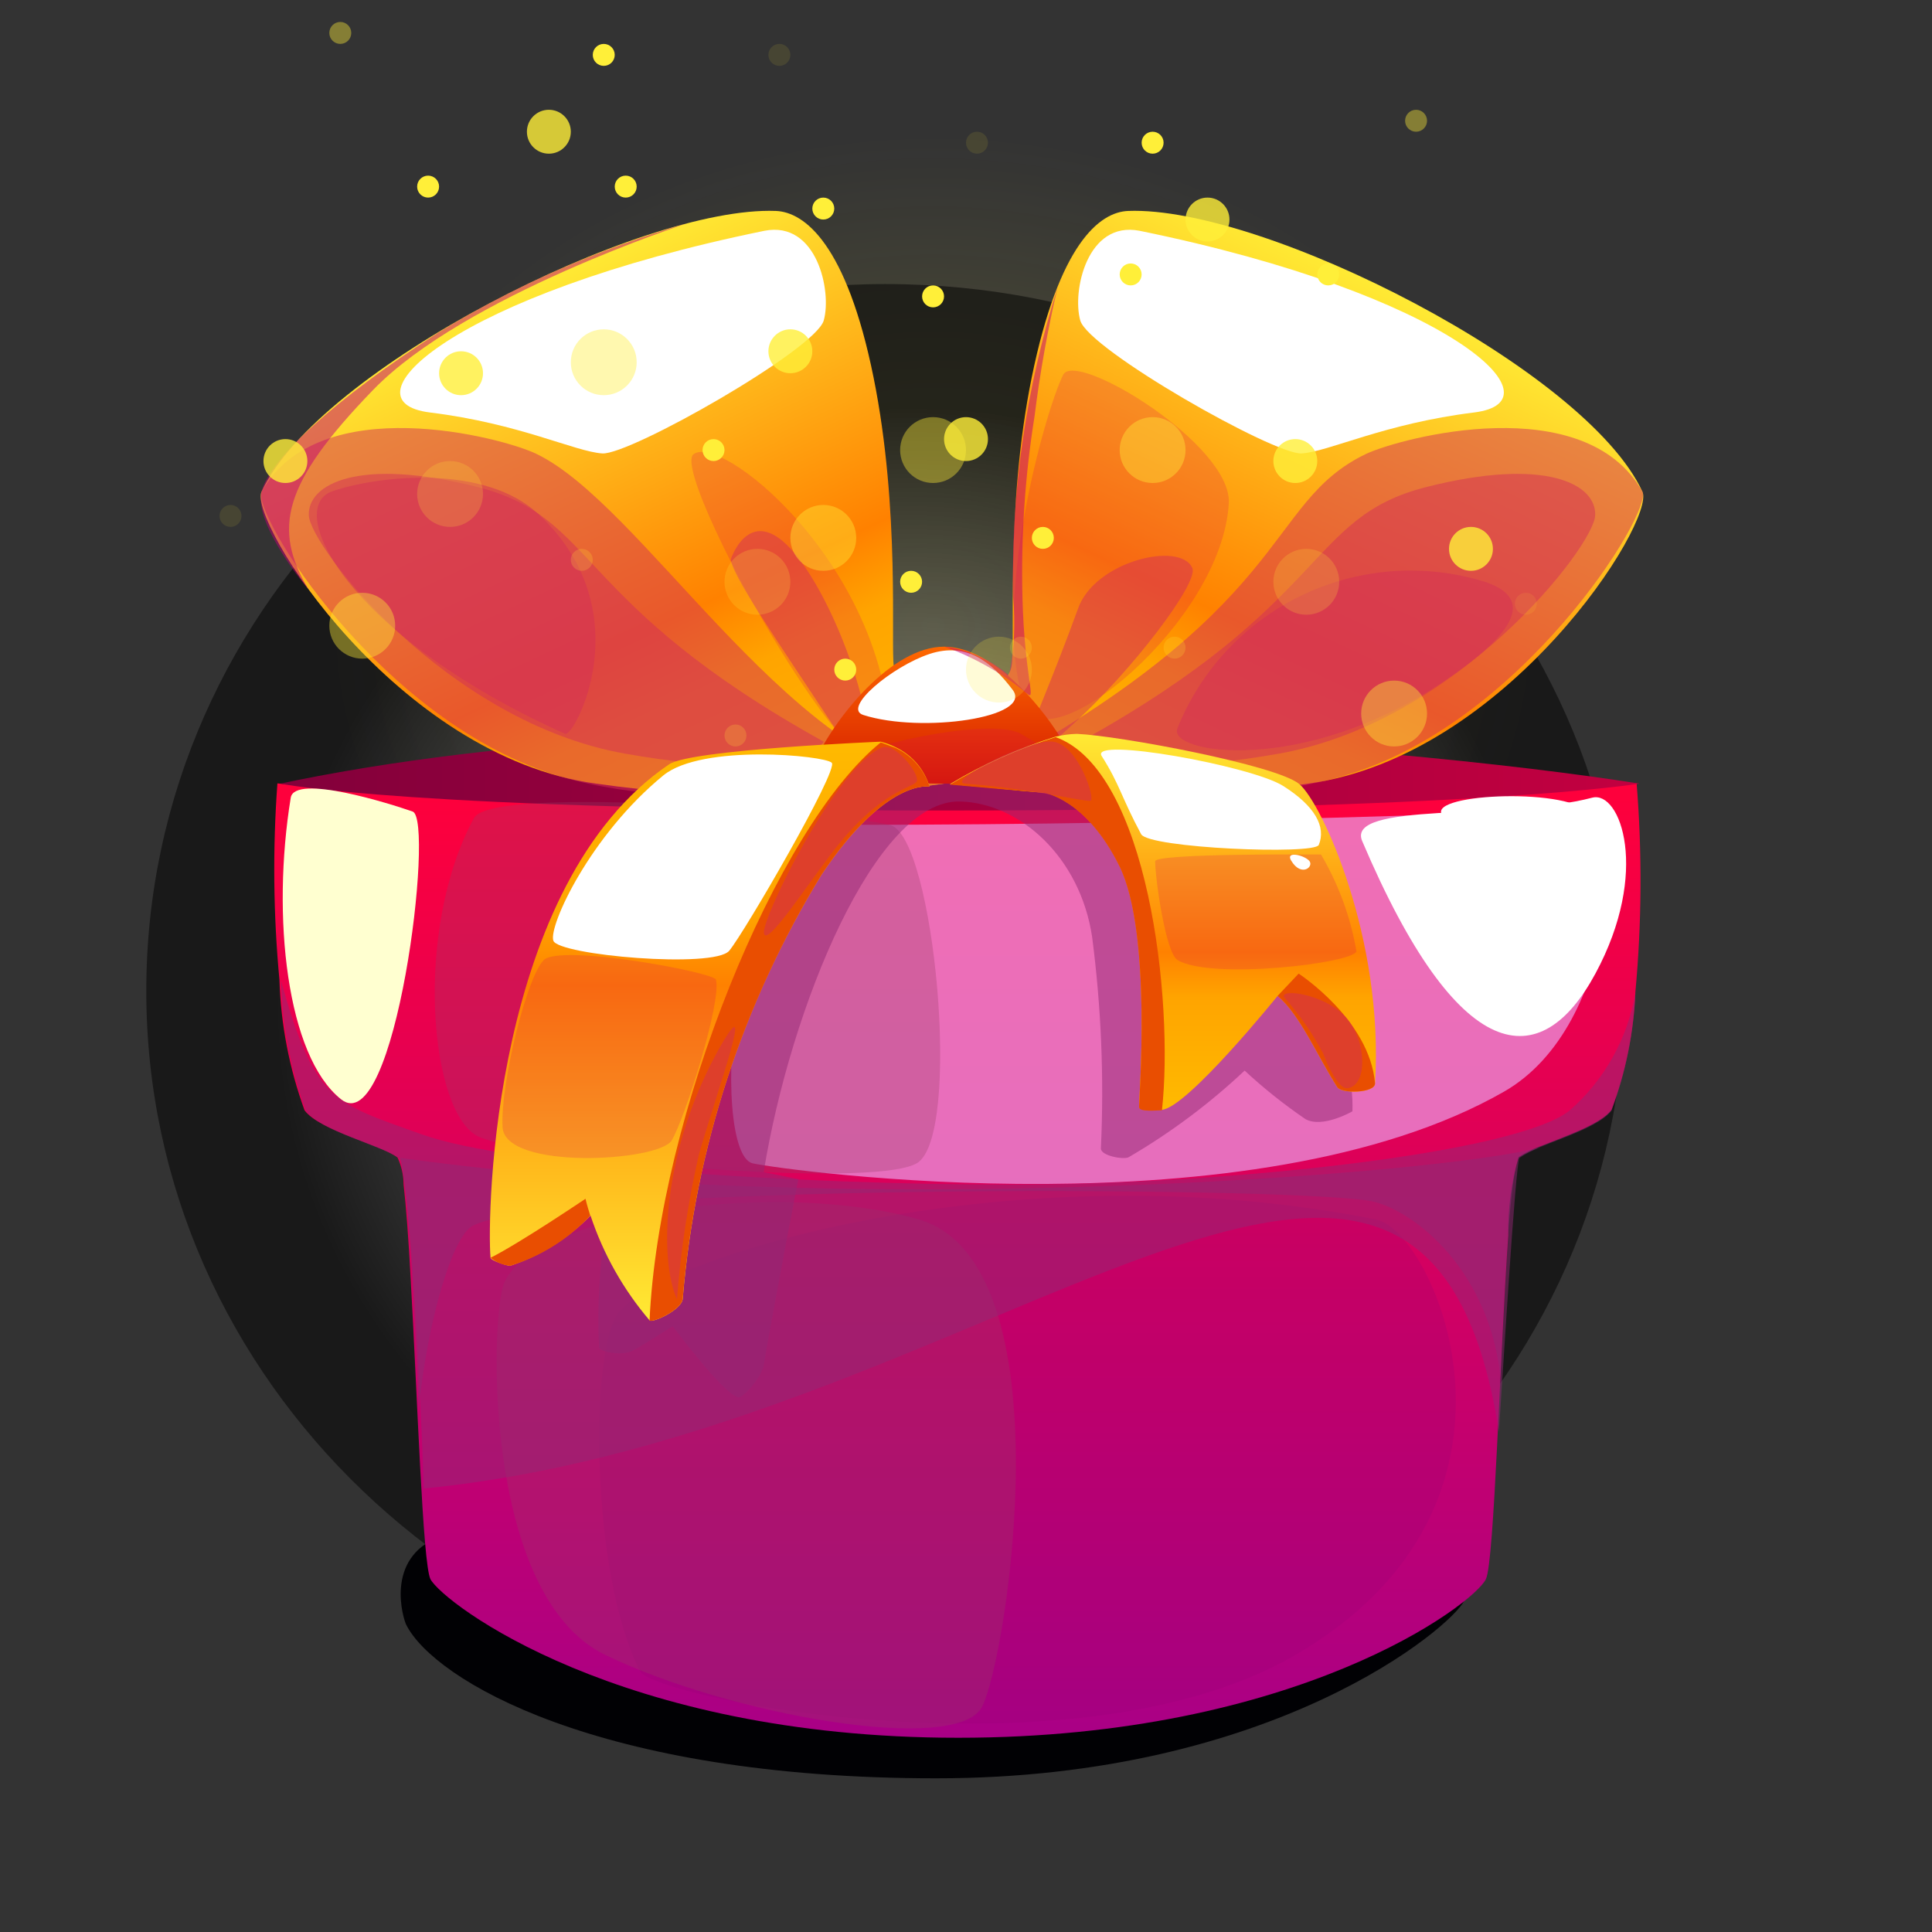 <svg width="88" height="88" viewBox="0 0 88 88" fill="none" xmlns="http://www.w3.org/2000/svg">
<rect x="0" y="0" width="88" height="88" fill="#333333" stroke="none"/>
<ellipse opacity="0.2" cx="42.5" cy="28.5" rx="27.5" ry="22.5" fill="url(#paint0_radial_2654_64436)"/>
<path style="mix-blend-mode:color-dodge" opacity="0.5" d="M40.329 77.338C58.922 77.338 73.995 62.922 73.995 45.138C73.995 27.355 58.922 12.938 40.329 12.938C21.735 12.938 6.663 27.355 6.663 45.138C6.663 62.922 21.735 77.338 40.329 77.338Z" fill="url(#paint1_radial_2654_64436)"/>
<path fill-rule="evenodd" clip-rule="evenodd" d="M42.642 75C30.244 75 22.96 71.667 20 70C17.5 71 18.375 73.75 18.5 74C19.75 76.5 27.202 81 42.642 81C58.083 81 66.129 74.075 66.679 72.93C66.826 72.641 66.953 71.097 67.075 69C64.097 71 55.041 75 42.642 75Z" fill="#010104"/>
<path d="M74.489 45.193C74.413 47.025 74.046 48.833 73.402 50.55C72.898 51.225 71.238 51.774 70.105 52.232C69.775 52.351 69.46 52.508 69.167 52.702C68.844 53.844 68.686 55.028 68.697 56.215V56.284C68.32 61.629 68.068 71.164 67.679 71.93C67.129 73.075 59.083 79.153 43.643 79.153C28.202 79.153 20.19 73.018 19.607 71.93C19.252 71.221 19.011 63.598 18.702 58.196C18.611 56.456 18.496 54.933 18.382 53.949C18.381 53.526 18.287 53.108 18.107 52.724C17.42 52.175 14.559 51.5 13.872 50.573C13.177 48.666 12.791 46.661 12.728 44.632C12.448 41.657 12.417 38.663 12.636 35.682C17.752 36.224 22.898 36.449 28.042 36.357C38.675 36.357 43.597 36.494 43.597 36.494C43.597 36.494 48.519 36.357 59.14 36.357C64.285 36.449 69.43 36.224 74.546 35.682C74.802 38.848 74.782 42.03 74.489 45.193Z" fill="url(#paint2_linear_2654_64436)"/>
<g style="mix-blend-mode:multiply" opacity="0.2">
<path d="M29.152 76.119C29.782 77.356 48.931 81.167 58.911 75.433C70.895 68.565 65.344 56.089 62.688 55.551C46.287 52.266 29.862 57.234 28.111 59.889C26.886 61.663 26.886 71.69 29.152 76.119Z" fill="#910074"/>
</g>
<path d="M12.762 35.693C33.479 31.321 63.696 33.953 74.672 35.693C74.672 35.693 67.347 36.918 43.002 36.918C18.657 36.918 12.762 35.693 12.762 35.693Z" fill="url(#paint3_linear_2654_64436)"/>
<g style="mix-blend-mode:soft-light" opacity="0.7">
<path d="M34.281 52.987C35.7 53.308 57.069 56.261 68.503 49.725C73.826 46.681 73.997 36.917 71.937 36.917C69.877 36.917 55.421 37.57 38.664 37.57C33.124 37.57 32.3 52.53 34.281 52.987Z" fill="#EB9DE7"/>
</g>
<g style="mix-blend-mode:multiply" opacity="0.5">
<path d="M74.489 45.227C74.413 47.059 74.046 48.867 73.402 50.584C72.715 51.511 69.854 52.186 69.167 52.736C68.984 52.884 68.594 55.769 68.343 62.693C67.77 57.611 64.142 54.945 62.288 54.681C57.71 54.017 25.306 53.937 21.541 55.826C20.602 56.295 19.469 60.187 19.069 64.204C18.794 56.879 18.416 52.953 18.176 52.758C17.489 52.209 14.628 51.534 13.941 50.607C13.246 48.7 12.86 46.695 12.796 44.666C14.342 50.137 15.085 50.195 19.217 51.671C23.349 53.148 36.386 53.96 46.103 53.96C55.821 53.96 68.995 52.541 71.479 50.595C73.072 49.207 74.135 47.31 74.489 45.227Z" fill="#912774"/>
</g>
<g style="mix-blend-mode:multiply" opacity="0.3">
<path d="M22.983 58.391C22.331 59.752 21.93 72.641 27.562 75.376C33.193 78.112 43.586 79.954 44.73 77.745C45.875 75.536 48.645 57.566 41.88 55.552C35.688 53.743 24.483 55.151 22.983 58.391Z" fill="#963B66"/>
</g>
<g style="mix-blend-mode:multiply" opacity="0.3">
<path d="M21.587 37.261C18.806 42.4 19.584 50.756 21.805 51.774C24.025 52.793 39.66 54.189 41.754 52.988C43.849 51.786 42.556 38.108 40.553 37.582C38.55 37.055 22.445 35.693 21.587 37.261Z" fill="#963B66"/>
</g>
<g style="mix-blend-mode:multiply" opacity="0.5">
<path d="M70.151 52.266C69.82 52.385 69.505 52.542 69.212 52.736C69.029 52.885 68.411 63.231 68.274 65.212C64.84 43.053 45.016 65.28 19.309 67.798C18.863 56.021 18.325 52.816 18.222 52.736C38.538 55.597 65.493 53.502 70.151 52.266Z" fill="#912774"/>
</g>
<g style="mix-blend-mode:soft-light">
<path d="M62.048 38.314C66.431 48.615 70.174 48.97 72.669 44.346C75.165 39.722 73.814 35.991 72.521 36.334C68.595 37.364 61.269 36.506 62.048 38.314Z" fill="white"/>
</g>
<g style="mix-blend-mode:soft-light">
<path d="M13.243 36.334C12.361 41.748 13.059 48.1 15.532 50.069C18.004 52.038 19.813 37.319 18.794 36.964C17.775 36.609 13.426 35.235 13.243 36.334Z" fill="#FFFFD0"/>
</g>
<g style="mix-blend-mode:multiply" opacity="0.5">
<path d="M43.723 36.506C39.889 36.414 36.009 45.857 34.784 53.389L36.363 53.709C36.363 53.709 35.437 58.436 34.784 62.179C34.693 62.74 33.834 63.678 33.639 63.644C32.976 63.541 30.64 60.405 30.64 60.405C30.64 60.405 29.073 61.412 28.764 61.549C28.237 61.767 27.287 61.549 27.287 61.378C27.176 59.074 27.364 56.765 27.848 54.51C28.145 53.366 25.559 54.51 25.765 52.931C26.085 50.355 28.649 47.608 29.954 44.69C33.571 36.678 34.773 35.155 38.286 35.155C41.8 35.155 45.749 34.148 50.156 35.35C54.562 36.552 61.807 45.033 61.601 50.619C61.601 50.619 60.239 51.408 59.461 50.973C58.484 50.307 57.558 49.569 56.691 48.764C55.084 50.276 53.31 51.601 51.403 52.713C51.163 52.828 50.144 52.645 50.144 52.313C50.294 49.091 50.16 45.862 49.743 42.664C49.194 39.035 46.447 36.575 43.723 36.506Z" fill="#912774"/>
</g>
<path d="M35.333 9.608C29.153 9.379 14.491 16.819 11.915 22.393C11.297 23.721 18.05 34.457 27.149 35.693C32.407 36.444 37.745 36.444 43.002 35.693V33.049C43.002 33.049 40.862 31.389 40.713 30.371C40.564 29.352 41.01 23.217 39.786 17.174C38.561 11.13 36.65 9.654 35.333 9.608Z" fill="url(#paint4_linear_2654_64436)"/>
<g style="mix-blend-mode:multiply" opacity="0.5">
<path d="M11.916 22.393C14.548 17.723 22.881 19.921 24.437 20.676C29.199 22.965 35.689 34.342 43.002 35.693C43.002 35.693 32.117 37.33 25.536 35.372C17.261 32.911 11.424 23.274 11.916 22.393Z" fill="#D42F55"/>
</g>
<g style="mix-blend-mode:multiply" opacity="0.5">
<path d="M37.519 33.781C26.073 27.44 27.218 23.572 21.77 22.187C16.322 20.802 13.998 22.049 14.067 23.48C14.136 24.911 20.351 32.9 28.489 34.331C36.627 35.761 37.519 33.781 37.519 33.781Z" fill="#D42F55"/>
</g>
<g style="mix-blend-mode:multiply" opacity="0.2">
<path d="M40.484 32.66C39.66 25.254 32.838 19.761 31.591 20.688C30.343 21.615 41.445 41.187 40.484 32.66Z" fill="#DA0553"/>
</g>
<g style="mix-blend-mode:soft-light">
<path d="M34.819 10.512C20.649 13.408 15.498 18.284 19.584 18.788C23.67 19.291 26.188 20.573 27.436 20.653C28.683 20.733 37.142 15.926 37.52 14.598C37.897 13.271 37.211 10.043 34.819 10.512Z" fill="white"/>
</g>
<g style="mix-blend-mode:multiply" opacity="0.5">
<path d="M33.285 25.484C33.285 25.484 34.361 22.142 36.913 26.205C39.465 30.268 40.782 37.319 37.897 32.969C35.013 28.62 33.376 26.216 33.285 25.484Z" fill="#D42F55"/>
</g>
<g style="mix-blend-mode:multiply" opacity="0.5">
<path d="M24.483 23.378C29.29 27.807 26.142 33.61 25.742 33.427C15.784 28.952 12.9 23.126 15.154 22.37C17.409 21.615 22.102 21.192 24.483 23.378Z" fill="#D42F55"/>
</g>
<g style="mix-blend-mode:multiply" opacity="0.5">
<path d="M31.304 10.169C31.304 10.169 21.152 13.466 16.997 17.758C12.842 22.05 12.419 24.087 14.055 26.857C14.055 26.857 11.537 23.893 11.915 22.393C12.293 20.894 15.235 18.193 19.927 15.171C23.476 12.997 27.303 11.314 31.304 10.169Z" fill="#C20074"/>
</g>
<path d="M34.281 14.896C34.281 16.43 36.318 15.503 35.986 14.69C35.654 13.878 34.281 14.072 34.281 14.896Z" fill="white"/>
<path d="M51.392 9.608C57.573 9.379 72.235 16.819 74.81 22.393C75.428 23.721 68.675 34.457 59.576 35.693C54.318 36.444 48.981 36.444 43.724 35.693V33.049C43.724 33.049 45.864 31.389 46.07 30.371C46.276 29.352 45.761 23.217 46.997 17.174C48.233 11.13 50.076 9.654 51.392 9.608Z" fill="url(#paint5_linear_2654_64436)"/>
<g style="mix-blend-mode:multiply" opacity="0.5">
<path d="M74.81 22.393C72.177 17.723 63.845 19.921 62.219 20.676C57.469 22.965 59.163 27.692 44.078 35.658C44.078 35.658 53.795 37.33 60.88 35.43C69.247 33.209 75.302 23.274 74.81 22.393Z" fill="#D42F55"/>
</g>
<g style="mix-blend-mode:multiply" opacity="0.5">
<path d="M49.206 33.781C60.651 27.44 59.507 23.572 64.955 22.187C70.403 20.802 72.727 22.049 72.658 23.48C72.589 24.911 66.374 32.9 58.236 34.331C50.099 35.761 49.206 33.781 49.206 33.781Z" fill="#D42F55"/>
</g>
<g style="mix-blend-mode:multiply" opacity="0.2">
<path d="M46.687 32.111C45.085 27.693 47.603 18.708 48.427 17.071C48.999 15.926 56.118 20.264 55.97 22.92C55.661 28.368 47.671 34.835 46.687 32.111Z" fill="#DA0553"/>
</g>
<g style="mix-blend-mode:soft-light">
<path d="M51.906 10.512C66.076 13.408 71.227 18.284 67.141 18.788C63.055 19.291 60.525 20.573 59.289 20.653C58.053 20.733 49.583 15.926 49.205 14.598C48.827 13.271 49.514 10.043 51.906 10.512Z" fill="white"/>
</g>
<g style="mix-blend-mode:multiply" opacity="0.5">
<path d="M54.31 25.873C53.761 24.637 49.892 25.552 49.114 27.693C46.55 34.743 45.005 36.552 48.931 32.935C51.598 30.508 54.608 26.537 54.31 25.873Z" fill="#D42F55"/>
</g>
<g style="mix-blend-mode:multiply" opacity="0.5">
<path d="M53.624 33.187C53.212 34.331 59.347 35.315 65.676 31.092C69.625 28.459 69.659 27.052 67.37 26.422C64.648 25.651 61.737 25.916 59.198 27.165C56.66 28.414 54.674 30.559 53.624 33.187Z" fill="#D42F55"/>
</g>
<path d="M65.676 17.608C65.676 19.154 63.628 18.227 63.971 17.402C64.314 16.578 65.676 16.796 65.676 17.608Z" fill="white"/>
<path d="M48.93 34.766C47.022 35.412 45.016 35.726 43.002 35.693C41.147 35.702 39.3 35.444 37.519 34.926L37.073 34.766C37.988 32.728 40.598 29.455 43.002 29.455C44.879 29.455 46.882 31.446 48.106 33.289C48.42 33.758 48.696 34.252 48.93 34.766Z" fill="url(#paint6_linear_2654_64436)"/>
<g style="mix-blend-mode:soft-light">
<path d="M39.328 32.568C41.984 33.415 47.077 32.682 46.127 31.423C45.177 30.164 44.032 29.226 42.338 29.787C40.644 30.348 38.333 32.259 39.328 32.568Z" fill="white"/>
</g>
<g style="mix-blend-mode:multiply" opacity="0.2">
<path d="M48.931 34.766C47.022 35.412 45.017 35.726 43.002 35.693C41.147 35.702 39.301 35.444 37.52 34.926C40.301 33.599 45.349 32.752 46.505 33.427C47.661 34.102 48.508 34.732 48.107 33.29C48.421 33.759 48.697 34.252 48.931 34.766Z" fill="#DA0553"/>
</g>
<path d="M42.339 35.83C42.339 35.83 40.37 35.43 37.429 39.825C33.839 45.678 31.671 52.291 31.099 59.134C31.099 59.649 29.703 60.279 29.588 60.141C28.392 58.739 27.478 57.118 26.898 55.368C25.877 56.412 24.622 57.197 23.236 57.657C23.098 57.657 22.354 57.417 22.343 57.291C22.171 55.3 22.446 40.237 30.481 34.812C31.477 34.136 40.118 33.782 40.118 33.782C40.352 33.841 40.578 33.925 40.794 34.033C41.163 34.208 41.491 34.458 41.758 34.767C42.024 35.077 42.222 35.439 42.339 35.83Z" fill="url(#paint7_linear_2654_64436)"/>
<path d="M62.631 49.348C62.631 49.794 61.109 49.829 60.914 49.52C60.033 48.158 59.198 46.178 58.191 45.365C58.191 45.365 54.081 50.458 52.925 50.55C52.696 50.55 51.907 50.641 51.884 50.413C51.861 50.184 52.502 42.504 50.991 39.436C49.48 36.369 47.557 36.094 47.557 36.094L43.265 35.716C44.779 34.805 46.397 34.079 48.084 33.553C48.403 33.476 48.729 33.434 49.057 33.427C50.957 33.507 58.156 34.846 59.186 35.716C60.216 36.586 63.043 42.744 62.631 49.348Z" fill="url(#paint8_linear_2654_64436)"/>
<path d="M42.338 35.83C42.338 35.83 40.369 35.43 37.428 39.825C33.838 45.678 31.671 52.291 31.098 59.134C31.098 59.649 29.702 60.279 29.587 60.141C30 50.904 35.367 37.639 40.117 33.816L40.793 34.068C41.159 34.238 41.485 34.483 41.751 34.786C42.017 35.09 42.217 35.445 42.338 35.83Z" fill="#E94E01"/>
<path d="M52.925 50.572C52.696 50.572 51.907 50.664 51.884 50.435C51.861 50.206 52.502 42.526 50.991 39.459C49.48 36.391 47.557 36.116 47.557 36.116L43.265 35.739C44.779 34.828 46.397 34.102 48.084 33.575C52.296 35.086 53.475 45.593 52.925 50.572Z" fill="#E94E01"/>
<path d="M62.631 49.348C62.631 49.794 61.109 49.828 60.914 49.519C60.033 48.157 59.198 46.177 58.19 45.364L59.152 44.346C59.152 44.346 62.391 46.452 62.631 49.348Z" fill="#E94E01"/>
<g style="mix-blend-mode:soft-light">
<path d="M30.217 35.316C26.887 38.04 24.975 42.183 25.204 42.847C25.433 43.511 32.529 44.129 33.216 43.305C33.903 42.48 38.206 35.075 37.886 34.743C37.566 34.411 31.991 33.873 30.217 35.316Z" fill="white"/>
</g>
<g style="mix-blend-mode:soft-light">
<path d="M50.179 34.434C51.003 35.727 51.072 36.311 51.976 37.994C52.319 38.635 59.873 38.944 60.068 38.486C60.411 37.662 59.896 36.712 58.443 35.796C56.989 34.88 49.618 33.553 50.179 34.434Z" fill="white"/>
</g>
<g style="mix-blend-mode:multiply" opacity="0.2">
<path d="M32.609 44.62C32.517 44.289 25.535 42.984 24.769 43.728C24.002 44.472 22.788 49.359 22.891 51.339C22.994 53.319 30.011 52.907 30.594 51.946C31.178 50.984 32.884 45.605 32.609 44.62Z" fill="#DA0553"/>
</g>
<g style="mix-blend-mode:multiply" opacity="0.2">
<path d="M52.616 39.23C52.616 39.974 53.086 43.397 53.635 43.728C55.157 44.644 61.647 43.877 61.784 43.328C61.517 41.774 60.97 40.281 60.17 38.921C59.861 38.921 52.605 38.864 52.616 39.23Z" fill="#DA0553"/>
</g>
<g style="mix-blend-mode:multiply" opacity="0.5">
<path d="M40.152 34.056C38.08 34.937 34.692 41.828 34.795 42.503C34.898 43.178 36.695 40.408 37.931 38.795C40.152 35.899 41.663 35.899 41.766 35.567C41.869 35.235 40.77 33.781 40.152 34.056Z" fill="#D42F55"/>
</g>
<g style="mix-blend-mode:multiply" opacity="0.5">
<path d="M43.952 35.694C47.054 35.934 49.446 36.541 49.675 36.472C49.904 36.403 49.114 33.919 47.958 33.782C46.802 33.645 43.07 35.625 43.952 35.694Z" fill="#D42F55"/>
</g>
<g style="mix-blend-mode:multiply" opacity="0.5">
<path d="M61.396 49.566C62.346 49.405 62.22 47.276 61.258 46.281C60.297 45.285 58.34 45.01 58.477 45.411C59.175 46.189 59.775 47.05 60.263 47.974C60.812 49.359 61.178 49.6 61.396 49.566Z" fill="#D42F55"/>
</g>
<g style="mix-blend-mode:multiply" opacity="0.5">
<path d="M32.815 47.654C30.091 52.461 30.034 57.428 30.835 59.18C31.006 56.965 31.339 54.765 31.83 52.598C32.746 49.428 34.429 44.849 32.815 47.654Z" fill="#D42F55"/>
</g>
<path d="M26.668 54.602C26.668 54.602 26.726 54.865 26.886 55.368C25.89 56.438 24.631 57.227 23.235 57.657C22.908 57.623 22.598 57.496 22.342 57.291C23.669 56.627 26.668 54.602 26.668 54.602Z" fill="#E94E01"/>
<path d="M58.809 39.196C59.278 39.985 59.885 39.459 59.622 39.196C59.358 38.932 58.546 38.761 58.809 39.196Z" fill="white"/>
<g style="mix-blend-mode:multiply" opacity="0.5">
<path d="M48.164 13.122C46.735 17.659 46.051 22.398 46.138 27.154C46.266 28.355 46.204 29.567 45.955 30.748C45.121 30.047 44.105 29.599 43.025 29.455C44.402 29.954 45.684 30.686 46.813 31.618C47.191 31.927 46.665 30.737 46.573 27.258C46.499 24.48 46.683 21.702 47.123 18.959C47.366 16.997 47.714 15.048 48.164 13.122Z" fill="#C20074"/>
</g>
<path d="M65.676 37.101C68.526 41.679 73.058 38.337 72.395 37.101C71.731 35.865 65.058 36.116 65.676 37.101Z" fill="white"/>
<circle cx="19.5" cy="8.5" r="0.5" fill="#FFEF39"/>
<circle cx="32.5" cy="20.5" r="0.5" fill="#FFEF39"/>
<circle opacity="0.1" cx="35.5" cy="2.5" r="0.5" fill="#FFEF39"/>
<circle cx="37.5" cy="9.5" r="0.5" fill="#FFEF39"/>
<circle cx="27.5" cy="2.5" r="0.5" fill="#FFEF39"/>
<circle opacity="0.2" cx="26.5" cy="25.5" r="0.5" fill="#FFEF39"/>
<circle cx="28.5" cy="8.5" r="0.5" fill="#FFEF39"/>
<circle opacity="0.2" cx="46.5" cy="29.5" r="0.5" fill="#FFEF39"/>
<circle cx="41.5" cy="26.5" r="0.5" fill="#FFEF39"/>
<circle opacity="0.1" cx="10.5" cy="23.5" r="0.5" fill="#FFEF39"/>
<circle opacity="0.4" cx="15.5" cy="1.5" r="0.5" fill="#FFEF39"/>
<circle opacity="0.8" cx="21" cy="17" r="1" fill="#FFEF39"/>
<circle opacity="0.8" cx="25" cy="6" r="1" fill="#FFEF39"/>
<circle opacity="0.8" cx="36" cy="16" r="1" fill="#FFEF39"/>
<circle opacity="0.8" cx="13" cy="21" r="1" fill="#FFEF39"/>
<circle opacity="0.4" cx="27.5" cy="16.5" r="1.5" fill="#FFEF39"/>
<circle opacity="0.4" cx="42.5" cy="20.5" r="1.5" fill="#FFEF39"/>
<circle opacity="0.2" cx="34.5" cy="26.5" r="1.5" fill="#FFEF39"/>
<circle opacity="0.2" cx="20.5" cy="22.5" r="1.5" fill="#FFEF39"/>
<circle opacity="0.4" cx="16.5" cy="28.5" r="1.5" fill="#FFEF39"/>
<circle cx="0.5" cy="0.5" r="0.5" transform="matrix(-1 0 0 1 61 12)" fill="#FFEF39"/>
<circle cx="0.5" cy="0.5" r="0.5" transform="matrix(-1 0 0 1 48 24)" fill="#FFEF39"/>
<circle opacity="0.1" cx="0.5" cy="0.5" r="0.5" transform="matrix(-1 0 0 1 45 6)" fill="#FFEF39"/>
<circle cx="0.5" cy="0.5" r="0.5" transform="matrix(-1 0 0 1 43 13)" fill="#FFEF39"/>
<circle cx="0.5" cy="0.5" r="0.5" transform="matrix(-1 0 0 1 53 6)" fill="#FFEF39"/>
<circle opacity="0.2" cx="0.5" cy="0.5" r="0.5" transform="matrix(-1 0 0 1 54 29)" fill="#FFEF39"/>
<circle cx="0.5" cy="0.5" r="0.5" transform="matrix(-1 0 0 1 52 12)" fill="#FFEF39"/>
<circle opacity="0.2" cx="0.5" cy="0.5" r="0.5" transform="matrix(-1 0 0 1 34 33)" fill="#FFEF39"/>
<circle cx="0.5" cy="0.5" r="0.5" transform="matrix(-1 0 0 1 39 30)" fill="#FFEF39"/>
<circle opacity="0.1" cx="0.5" cy="0.5" r="0.5" transform="matrix(-1 0 0 1 70 27)" fill="#FFEF39"/>
<circle opacity="0.4" cx="0.5" cy="0.5" r="0.5" transform="matrix(-1 0 0 1 65 5)" fill="#FFEF39"/>
<circle opacity="0.8" cx="1" cy="1" r="1" transform="matrix(-1 0 0 1 60 20)" fill="#FFEF39"/>
<circle opacity="0.8" cx="1" cy="1" r="1" transform="matrix(-1 0 0 1 56 9)" fill="#FFEF39"/>
<circle opacity="0.8" cx="1" cy="1" r="1" transform="matrix(-1 0 0 1 45 19)" fill="#FFEF39"/>
<circle opacity="0.8" cx="1" cy="1" r="1" transform="matrix(-1 0 0 1 68 24)" fill="#FFEF39"/>
<circle opacity="0.4" cx="1.5" cy="1.5" r="1.5" transform="matrix(-1 0 0 1 54 19)" fill="#FFEF39"/>
<circle opacity="0.4" cx="1.5" cy="1.5" r="1.5" transform="matrix(-1 0 0 1 39 23)" fill="#FFEF39"/>
<circle opacity="0.2" cx="1.5" cy="1.5" r="1.5" transform="matrix(-1 0 0 1 47 29)" fill="#FFEF39"/>
<circle opacity="0.2" cx="1.5" cy="1.5" r="1.5" transform="matrix(-1 0 0 1 61 25)" fill="#FFEF39"/>
<circle opacity="0.4" cx="1.5" cy="1.5" r="1.5" transform="matrix(-1 0 0 1 65 31)" fill="#FFEF39"/>
<defs>
<radialGradient id="paint0_radial_2654_64436" cx="0" cy="0" r="1" gradientUnits="userSpaceOnUse" gradientTransform="translate(42.5 28.5) rotate(90) scale(22.5 27.5)">
<stop stop-color="#FFF74A"/>
<stop offset="1" stop-color="#FFF74A" stop-opacity="0"/>
</radialGradient>
<radialGradient id="paint1_radial_2654_64436" cx="0" cy="0" r="1" gradientUnits="userSpaceOnUse" gradientTransform="translate(41.381 45.757) scale(33.688 32.145)">
<stop offset="0.01" stop-color="white"/>
<stop offset="0.85"/>
</radialGradient>
<linearGradient id="paint2_linear_2654_64436" x1="43.723" y1="79.187" x2="43.723" y2="35.693" gradientUnits="userSpaceOnUse">
<stop stop-color="#A90086"/>
<stop offset="1" stop-color="#FF003B"/>
</linearGradient>
<linearGradient id="paint3_linear_2654_64436" x1="12.762" y1="35.109" x2="74.672" y2="35.109" gradientUnits="userSpaceOnUse">
<stop stop-color="#83003B"/>
<stop offset="1" stop-color="#C20040"/>
</linearGradient>
<linearGradient id="paint4_linear_2654_64436" x1="23.041" y1="13.385" x2="35.162" y2="39.356" gradientUnits="userSpaceOnUse">
<stop stop-color="#FFEA34"/>
<stop offset="0.58" stop-color="#FF8100"/>
<stop offset="0.7" stop-color="#FFA400"/>
<stop offset="1" stop-color="#FFBA00"/>
</linearGradient>
<linearGradient id="paint5_linear_2654_64436" x1="63.685" y1="13.385" x2="51.575" y2="39.356" gradientUnits="userSpaceOnUse">
<stop stop-color="#FFEA34"/>
<stop offset="0.58" stop-color="#FF8100"/>
<stop offset="0.7" stop-color="#FFA400"/>
<stop offset="1" stop-color="#FFBA00"/>
</linearGradient>
<linearGradient id="paint6_linear_2654_64436" x1="43.002" y1="29.455" x2="43.002" y2="35.693" gradientUnits="userSpaceOnUse">
<stop stop-color="#FE6800"/>
<stop offset="1" stop-color="#D41B00"/>
</linearGradient>
<linearGradient id="paint7_linear_2654_64436" x1="32.324" y1="60.164" x2="32.324" y2="33.782" gradientUnits="userSpaceOnUse">
<stop stop-color="#FFEA34"/>
<stop offset="0.58" stop-color="#FF8100"/>
<stop offset="0.7" stop-color="#FFA400"/>
<stop offset="1" stop-color="#FFBA00"/>
</linearGradient>
<linearGradient id="paint8_linear_2654_64436" x1="52.948" y1="33.427" x2="52.948" y2="50.573" gradientUnits="userSpaceOnUse">
<stop stop-color="#FFEA34"/>
<stop offset="0.58" stop-color="#FF8100"/>
<stop offset="0.7" stop-color="#FFA400"/>
<stop offset="1" stop-color="#FFBA00"/>
</linearGradient>
</defs>
</svg>

